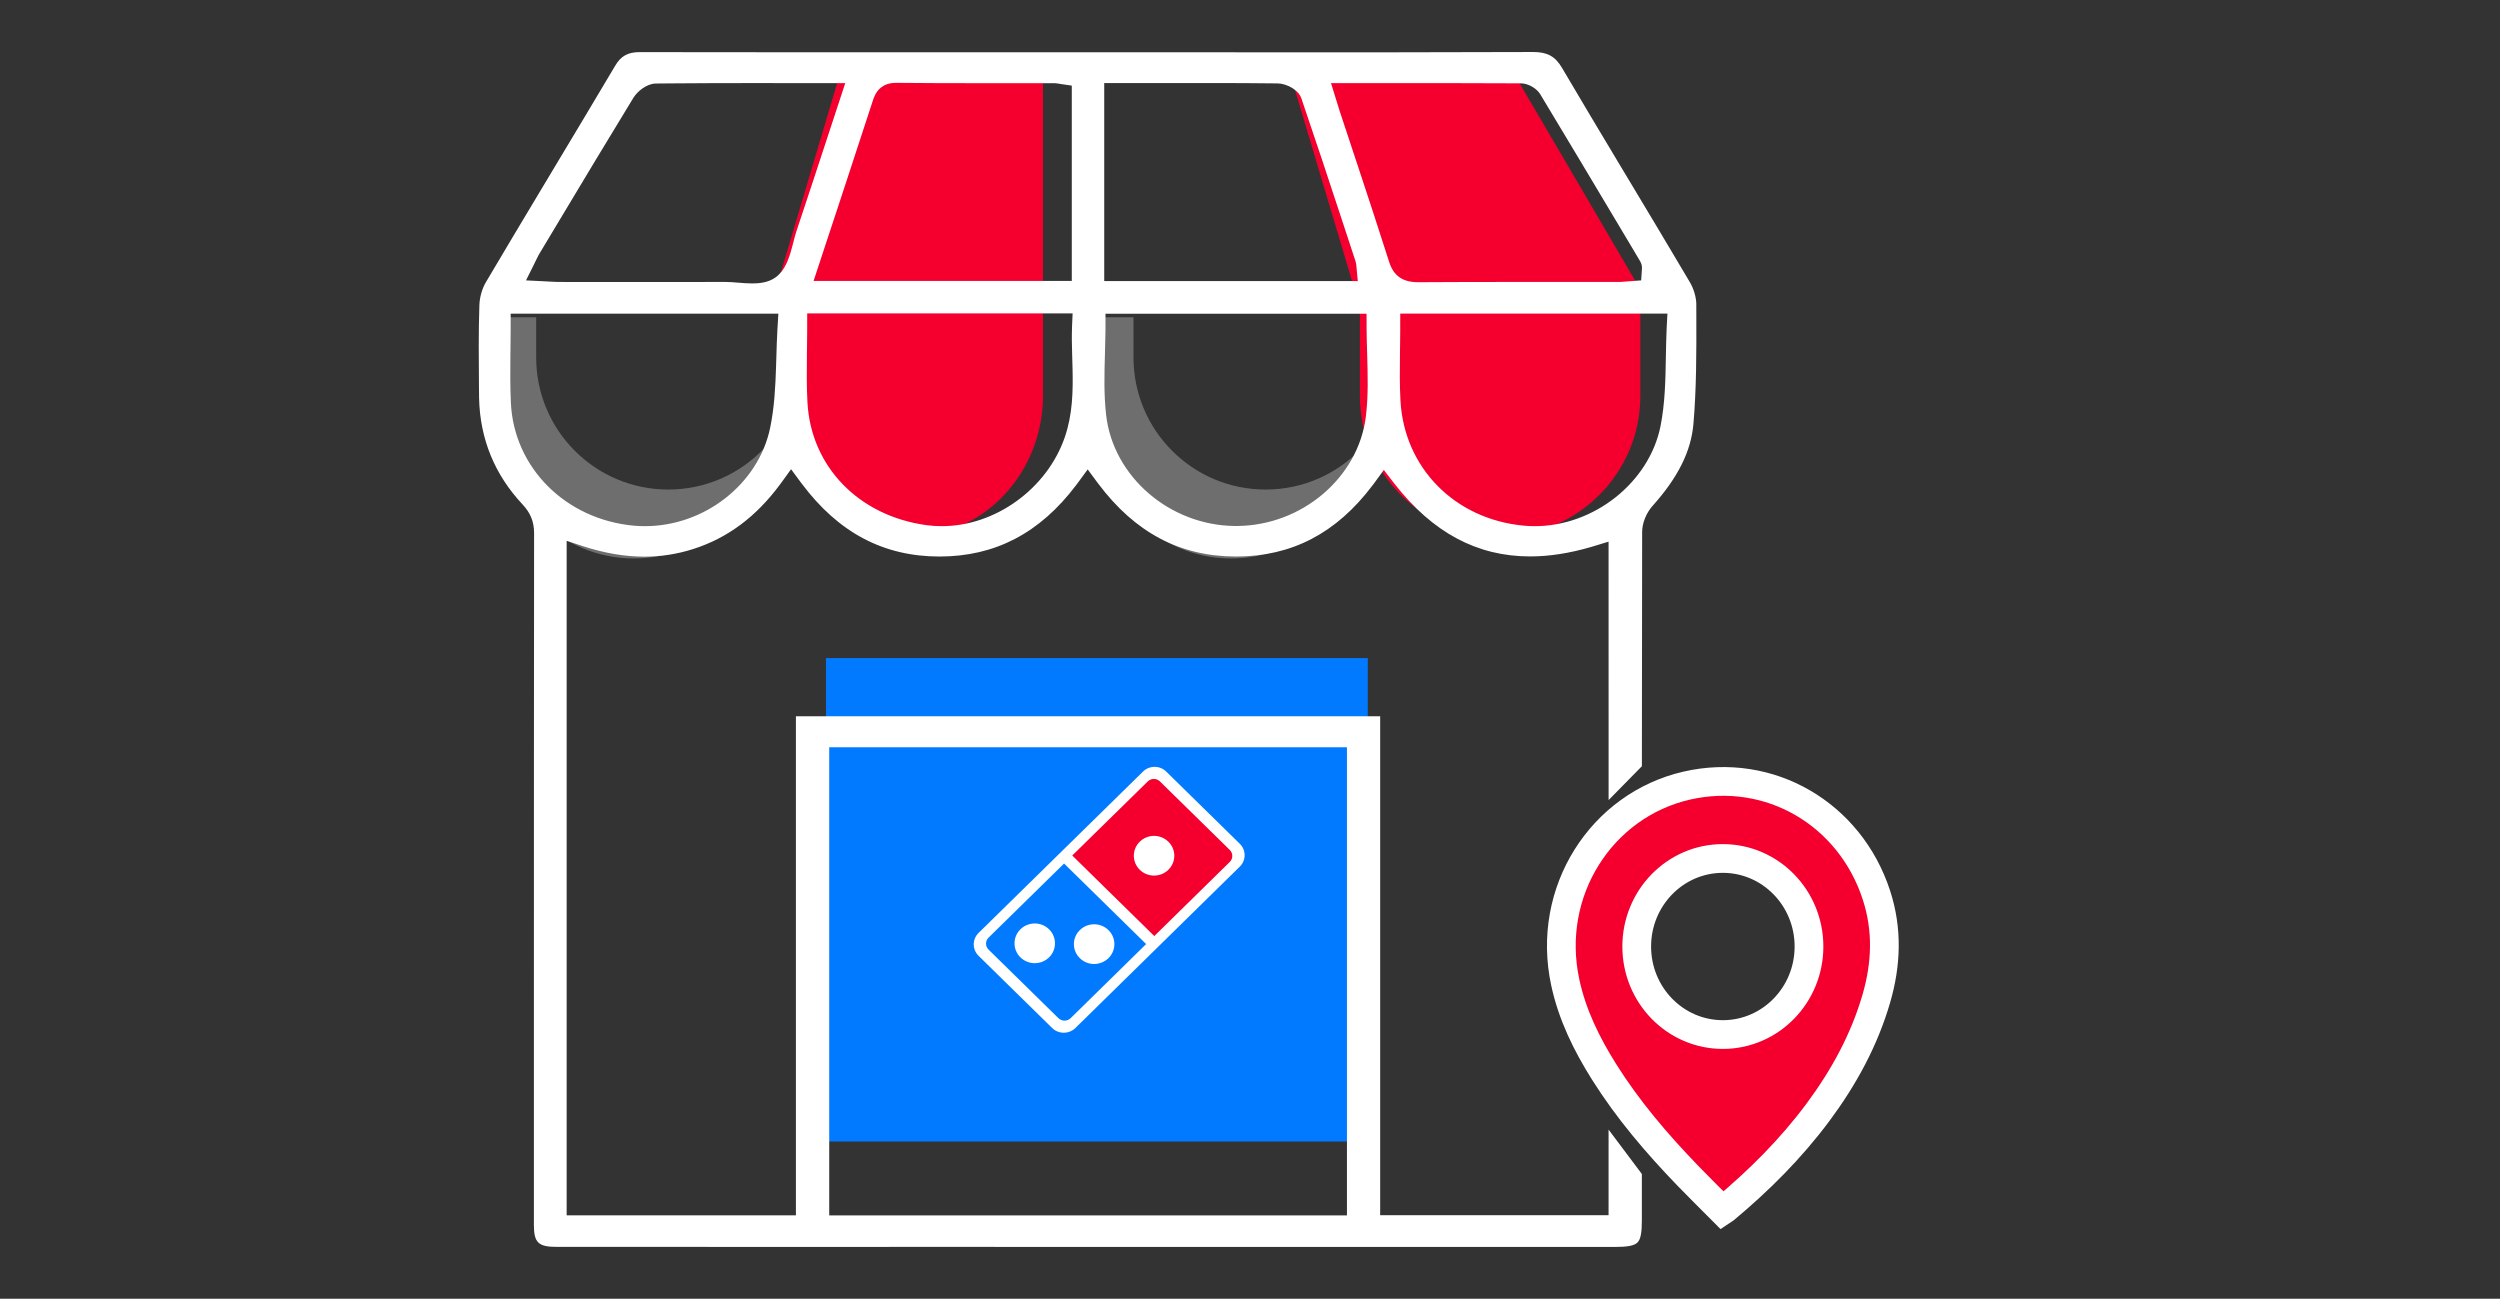 <?xml version="1.0" encoding="UTF-8"?>
<svg width="77px" height="40px" viewBox="0 0 77 40" version="1.1" xmlns="http://www.w3.org/2000/svg" xmlns:xlink="http://www.w3.org/1999/xlink">
    <rect x="0" y="0" width="77" height="40" fill="#333333" stroke="none"/>
    <title>illustrated/pizza copy 4</title>
    <g id="Page-1" stroke="none" stroke-width="1" fill="none" fill-rule="evenodd">
        <g id="עמוד-הסניףחדש" transform="translate(-153, -72)">
            <g id="Group-5" transform="translate(91, 72)">
                <g id="illustrated/pizza-copy-4" transform="translate(62, 0)">
                    <g id="Group-2" transform="translate(14.745, 1.602)">
                        <path d="M1.769,8.169 L1.769,9.407 C1.769,11.654 3.591,13.476 5.838,13.476 C6.999,13.476 8.046,12.99 8.787,12.21 C8.465,14.133 6.792,15.599 4.776,15.599 C2.529,15.599 0.708,13.777 0.708,11.53 L0.708,8.169 L1.769,8.169 Z" id="Combined-Shape" fill="#D1D1D1" opacity="0.375"></path>
                        <path d="M20.166,8.169 L20.167,9.407 C20.167,11.654 21.988,13.476 24.235,13.476 C25.396,13.476 26.444,12.99 27.185,12.21 C26.862,14.133 25.189,15.599 23.174,15.599 C20.927,15.599 19.105,13.777 19.105,11.53 L19.105,8.169 L20.166,8.169 Z" id="Combined-Shape-Copy" fill="#D1D1D1" opacity="0.375"></path>
                        <g id="Group">
                            <polygon id="Fill-1" fill="#017AFF" points="10.695 33.556 27.383 33.556 27.383 18.667 10.695 18.667"></polygon>
                            <path d="M11.309,0.055 L17.379,0.055 L17.379,8.379 L17.379,10.581 C17.379,12.965 15.549,14.915 13.311,14.915 C11.073,14.915 9.242,12.965 9.242,10.581 L9.242,7.004" id="Fill-2" fill="#F5002E"></path>
                            <path d="M35.777,7.314 L31.527,0.055 L24.809,0.055 L27.14,7.862 L27.14,10.601 C27.14,12.974 29.083,14.915 31.459,14.915 C33.834,14.915 35.777,12.974 35.777,10.601 L35.777,7.314 Z" id="Fill-4" fill="#F5002E"></path>
                            <path d="M32.474,0 C32.914,0 33.155,0.132 33.366,0.49 C33.956,1.493 34.562,2.506 35.155,3.494 L35.282,3.706 L35.409,3.916 L35.421,3.937 C36.046,4.978 36.683,6.039 37.302,7.088 C37.419,7.286 37.492,7.528 37.501,7.743 L37.501,7.764 L37.501,7.784 L37.502,8.147 C37.505,9.234 37.507,10.358 37.413,11.45 C37.34,12.302 36.936,13.106 36.152,13.982 C35.958,14.199 35.834,14.512 35.833,14.779 C35.829,17.34 35.827,19.631 35.825,21.997 C35.525,22.306 35.183,22.653 34.8,23.04 L34.799,15.081 L34.333,15.223 L34.289,15.236 L34.246,15.249 C33.594,15.439 32.968,15.536 32.384,15.536 C30.747,15.536 29.382,14.802 28.207,13.3 L28.171,13.254 L27.877,12.873 L27.593,13.262 L27.559,13.308 L27.525,13.352 C26.415,14.822 25.041,15.539 23.321,15.539 C21.6,15.538 20.214,14.803 19.083,13.297 L19.048,13.251 L18.756,12.856 L18.466,13.252 L18.431,13.298 L18.398,13.343 C17.281,14.819 15.905,15.539 14.188,15.539 C12.465,15.538 11.078,14.802 9.949,13.294 L9.914,13.248 L9.62,12.85 L9.33,13.251 L9.307,13.282 L9.285,13.312 C8.545,14.313 7.67,14.967 6.612,15.306 C6.124,15.463 5.617,15.543 5.104,15.543 C4.501,15.543 3.885,15.438 3.223,15.225 L3.182,15.211 L2.708,15.055 L2.708,35.83 L9.769,35.83 L9.769,20.459 L27.764,20.459 L27.764,35.826 L34.799,35.826 L34.799,33.19 L35.824,34.557 L35.824,35.985 C35.824,36.348 35.792,36.566 35.687,36.669 C35.583,36.771 35.364,36.803 35,36.804 L30.975,36.804 L26.97,36.804 L22.865,36.804 L19.014,36.804 L14.806,36.802 L10.851,36.803 C8.039,36.803 5.228,36.802 2.416,36.802 C2.133,36.802 1.947,36.775 1.836,36.667 C1.731,36.564 1.701,36.394 1.699,36.14 L1.699,29.988 C1.699,27.478 1.699,24.942 1.7,22.403 L1.7,21.895 L1.701,20.565 C1.701,18.646 1.703,16.727 1.705,14.819 C1.705,14.47 1.596,14.197 1.349,13.934 C0.489,13.016 0.039,11.916 0.011,10.664 L0.01,10.626 L0.01,10.587 L0.007,10.319 C-0,9.484 -0.008,8.63 0.02,7.794 C0.028,7.552 0.104,7.287 0.222,7.087 C0.817,6.08 1.427,5.062 2.023,4.068 L2.151,3.855 L2.289,3.624 C2.918,2.576 3.569,1.492 4.203,0.422 C4.379,0.123 4.59,0.006 4.951,0.003 L4.968,0.003 L5.148,0.003 L5.507,0.004 C7.027,0.006 8.526,0.007 9.915,0.008 L16.873,0.008 L16.873,0.008 C18.09,0.008 19.308,0.008 20.525,0.008 L21.894,0.008 L21.894,0.008 L23.553,0.009 L25.059,0.01 L28.288,0.009 C29.869,0.008 31.204,0.005 32.474,0 Z M26.741,21.413 L10.795,21.413 L10.795,35.833 L26.741,35.833 L26.741,21.413 Z M9.229,8.059 L0.984,8.059 L0.983,8.517 L0.983,8.619 C0.982,8.755 0.981,8.891 0.979,9.026 L0.978,9.126 L0.978,9.165 L0.975,9.354 C0.97,9.831 0.968,10.319 0.99,10.8 C1.035,11.801 1.456,12.7 2.13,13.374 C2.802,14.045 3.725,14.492 4.776,14.589 C4.889,14.599 5.004,14.604 5.118,14.604 C6.038,14.604 6.912,14.279 7.601,13.738 C8.292,13.196 8.797,12.438 8.976,11.573 C9.105,10.954 9.138,10.311 9.158,9.679 L9.16,9.621 L9.163,9.511 L9.165,9.455 L9.167,9.399 C9.175,9.115 9.183,8.822 9.2,8.533 L9.206,8.437 L9.229,8.059 Z M18.292,8.051 L10.117,8.051 L10.116,8.609 C10.115,8.744 10.114,8.878 10.112,9.01 L10.111,9.109 L10.11,9.164 L10.109,9.251 L10.108,9.338 C10.102,9.831 10.099,10.302 10.124,10.782 C10.175,11.774 10.57,12.651 11.214,13.316 C11.856,13.979 12.747,14.431 13.793,14.573 C13.947,14.594 14.105,14.604 14.262,14.604 C15.084,14.604 15.894,14.318 16.566,13.832 C17.238,13.347 17.773,12.664 18.048,11.872 C18.294,11.161 18.306,10.441 18.289,9.736 L18.287,9.664 C18.286,9.628 18.285,9.593 18.284,9.557 L18.281,9.448 L18.279,9.38 L18.277,9.307 C18.269,9.036 18.263,8.761 18.273,8.49 L18.275,8.422 L18.292,8.051 Z M36.612,8.056 L28.383,8.056 L28.382,8.513 L28.382,8.614 C28.381,8.749 28.379,8.883 28.378,9.016 L28.376,9.115 L28.376,9.144 L28.375,9.23 L28.374,9.32 C28.367,9.801 28.365,10.261 28.389,10.73 C28.444,11.769 28.863,12.684 29.534,13.365 C30.204,14.045 31.126,14.49 32.189,14.588 C32.3,14.599 32.413,14.604 32.526,14.604 C33.439,14.604 34.32,14.266 35.017,13.713 C35.715,13.158 36.226,12.387 36.399,11.523 C36.539,10.82 36.552,10.089 36.564,9.381 C36.569,9.103 36.574,8.817 36.587,8.535 L36.592,8.429 L36.612,8.056 Z M27.345,8.061 L19.304,8.061 L19.304,8.416 L19.304,8.512 L19.303,8.608 C19.3,8.831 19.294,9.055 19.288,9.274 C19.269,9.904 19.251,10.556 19.325,11.191 C19.436,12.138 19.926,12.986 20.641,13.6 C21.346,14.205 22.27,14.582 23.259,14.598 L23.386,14.598 C24.369,14.584 25.287,14.217 25.991,13.623 C26.712,13.015 27.208,12.17 27.324,11.223 C27.401,10.588 27.383,9.962 27.363,9.286 C27.355,9.033 27.347,8.773 27.346,8.514 L27.345,8.061 Z M10.024,0.958 L8.308,0.957 C7.543,0.958 6.686,0.959 5.818,0.967 L5.739,0.968 L5.597,0.969 L5.526,0.97 L5.455,0.97 L5.442,0.971 C5.174,0.981 4.891,1.202 4.76,1.416 C3.962,2.722 3.162,4.055 2.386,5.349 L1.87,6.209 L1.845,6.252 C1.814,6.309 1.786,6.367 1.753,6.435 L1.731,6.481 L1.731,6.481 L1.698,6.549 L1.456,7.034 L2.003,7.061 L2.032,7.063 L2.059,7.064 C2.095,7.066 2.129,7.068 2.163,7.07 C2.252,7.076 2.336,7.081 2.42,7.082 L2.801,7.083 L3.633,7.083 L5.296,7.084 C6.065,7.084 6.834,7.083 7.608,7.082 C7.722,7.082 7.849,7.093 7.987,7.104 C8.132,7.116 8.282,7.128 8.427,7.128 C8.628,7.128 8.921,7.105 9.147,6.938 C9.431,6.73 9.555,6.374 9.652,6.005 L9.667,5.947 L9.674,5.921 C9.678,5.904 9.683,5.887 9.688,5.868 C9.719,5.745 9.749,5.628 9.784,5.523 C10.108,4.554 10.42,3.602 10.751,2.594 C10.857,2.272 10.963,1.947 11.071,1.62 L11.136,1.424 L11.289,0.958 L10.352,0.958 L10.024,0.958 L10.024,0.958 Z M29.741,0.958 L26.25,0.958 L26.392,1.417 L26.399,1.439 L26.406,1.46 C26.419,1.502 26.431,1.543 26.446,1.59 C26.473,1.679 26.495,1.753 26.519,1.826 C26.611,2.104 26.703,2.381 26.795,2.658 L26.932,3.074 L26.942,3.104 L27.011,3.311 L27.08,3.518 C27.4,4.487 27.727,5.479 28.039,6.459 C28.109,6.681 28.214,6.837 28.361,6.94 C28.505,7.04 28.692,7.09 28.939,7.09 C29.971,7.083 30.998,7.082 31.897,7.082 L32.203,7.082 L33.307,7.082 L35.113,7.082 L35.174,7.081 C35.246,7.078 35.317,7.072 35.393,7.065 C35.415,7.063 35.436,7.061 35.458,7.059 L35.49,7.057 L35.803,7.034 L35.825,6.702 L35.825,6.697 C35.83,6.653 35.837,6.561 35.777,6.454 L35.439,5.885 L35.304,5.659 L35.153,5.406 C34.346,4.053 33.518,2.666 32.696,1.303 C32.583,1.115 32.32,0.966 32.098,0.965 C31.301,0.96 30.508,0.958 29.741,0.958 Z M22.609,0.956 L22.462,0.956 L22.037,0.956 L21.4,0.957 L21.081,0.957 L19.265,0.957 L19.265,7.054 L27.075,7.054 L27.037,6.655 L27.036,6.647 C27.035,6.64 27.035,6.632 27.035,6.623 C27.032,6.578 27.029,6.527 27.008,6.454 L26.758,5.694 L26.741,5.643 L26.661,5.398 L26.58,5.153 C26.176,3.924 25.76,2.666 25.338,1.43 C25.294,1.301 25.189,1.191 25.061,1.111 C24.915,1.019 24.741,0.969 24.613,0.967 C23.9,0.958 23.208,0.956 22.609,0.956 Z M12.85,0.95 C12.638,0.95 12.492,1.012 12.387,1.096 C12.232,1.22 12.169,1.4 12.131,1.52 C11.858,2.36 11.578,3.213 11.305,4.042 L11.242,4.233 L11.092,4.69 L11.027,4.888 L10.961,5.086 C10.896,5.285 10.83,5.483 10.764,5.683 L10.698,5.884 L10.661,5.995 L10.467,6.585 L10.313,7.051 L18.266,7.051 L18.266,1.035 L17.943,0.988 C17.935,0.987 17.928,0.986 17.913,0.983 L17.882,0.978 L17.864,0.975 C17.82,0.967 17.777,0.961 17.73,0.96 L15.254,0.96 C14.526,0.96 13.693,0.958 12.85,0.95 Z" id="Combined-Shape" fill="#FFFFFF"></path>
                            <g id="Group-3" transform="translate(15.246, 22.017)">
                                <path d="M8.195,2.37 L5.929,0.146 C5.833,0.052 5.706,0 5.571,0 C5.436,0 5.308,0.052 5.213,0.146 L3.312,2.011 L0.148,5.116 C-0.049,5.31 -0.049,5.625 0.148,5.819 L2.415,8.044 C2.51,8.137 2.637,8.189 2.773,8.189 C2.908,8.189 3.035,8.137 3.131,8.044 L5.967,5.26 L8.195,3.073 C8.393,2.879 8.393,2.564 8.195,2.37" id="Fill-10" fill="#FFFFFF"></path>
                                <path d="M5.995,3.17 C5.873,3.29 5.713,3.349 5.554,3.349 C5.395,3.349 5.235,3.29 5.114,3.17 C4.992,3.051 4.931,2.894 4.931,2.738 C4.931,2.581 4.992,2.424 5.114,2.305 C5.235,2.186 5.395,2.126 5.554,2.126 C5.713,2.126 5.873,2.186 5.995,2.306 C6.116,2.424 6.178,2.581 6.178,2.738 C6.178,2.894 6.116,3.051 5.995,3.17 M7.887,2.56 L5.735,0.449 C5.632,0.347 5.464,0.347 5.36,0.449 L3.034,2.731 L5.561,5.211 L7.887,2.928 C7.99,2.827 7.99,2.662 7.887,2.56" id="Fill-12" fill="#F5002E"></path>
                                <path d="M3.268,5.028 C3.389,4.908 3.549,4.849 3.708,4.849 C3.868,4.849 4.028,4.908 4.149,5.028 C4.271,5.147 4.332,5.303 4.332,5.46 C4.332,5.616 4.271,5.773 4.149,5.893 C4.028,6.011 3.868,6.072 3.708,6.072 C3.549,6.072 3.389,6.012 3.268,5.893 C3.146,5.773 3.085,5.616 3.085,5.46 C3.085,5.304 3.146,5.147 3.268,5.028 L3.268,5.028 Z M2.32,5.868 C2.198,5.987 2.039,6.047 1.879,6.047 C1.72,6.047 1.56,5.987 1.439,5.868 C1.317,5.749 1.256,5.592 1.256,5.436 C1.256,5.279 1.317,5.123 1.439,5.003 C1.56,4.884 1.72,4.824 1.879,4.824 C2.039,4.824 2.199,4.884 2.32,5.003 C2.442,5.123 2.502,5.279 2.502,5.436 C2.502,5.592 2.442,5.749 2.32,5.868 L2.32,5.868 Z M0.457,5.26 C0.353,5.362 0.353,5.527 0.457,5.629 L2.609,7.741 C2.661,7.791 2.728,7.817 2.796,7.817 C2.864,7.817 2.932,7.791 2.984,7.741 L5.31,5.458 L2.782,2.978 L0.457,5.26 Z" id="Fill-14" fill="#017AFF"></path>
                            </g>
                            <g id="Group-2" transform="translate(15.626, 22.389)"></g>
                        </g>
                    </g>
                    <path d="M57.797,27.579 C58.138,28.631 58.1,29.687 57.795,30.743 C57.421,32.036 56.787,33.19 55.993,34.259 C55.159,35.381 54.179,36.358 53.112,37.248 C53.099,37.259 53.084,37.267 53.052,37.288 C52.689,36.923 52.328,36.567 51.975,36.202 C51.025,35.217 50.138,34.178 49.405,33.012 C48.867,32.155 48.423,31.255 48.209,30.253 C47.609,27.456 49.327,24.801 51.947,24.198 C54.492,23.612 56.981,25.057 57.797,27.579 Z M53.064,26.441 C51.598,26.441 50.411,27.655 50.411,29.153 C50.411,30.65 51.598,31.864 53.064,31.864 C54.529,31.864 55.717,30.65 55.717,29.153 C55.717,27.655 54.529,26.441 53.064,26.441 Z" id="Combined-Shape" stroke="#FFFFFF" stroke-width="0.885" fill="#F5002E"></path>
                </g>
            </g>
        </g>
    </g>
</svg>